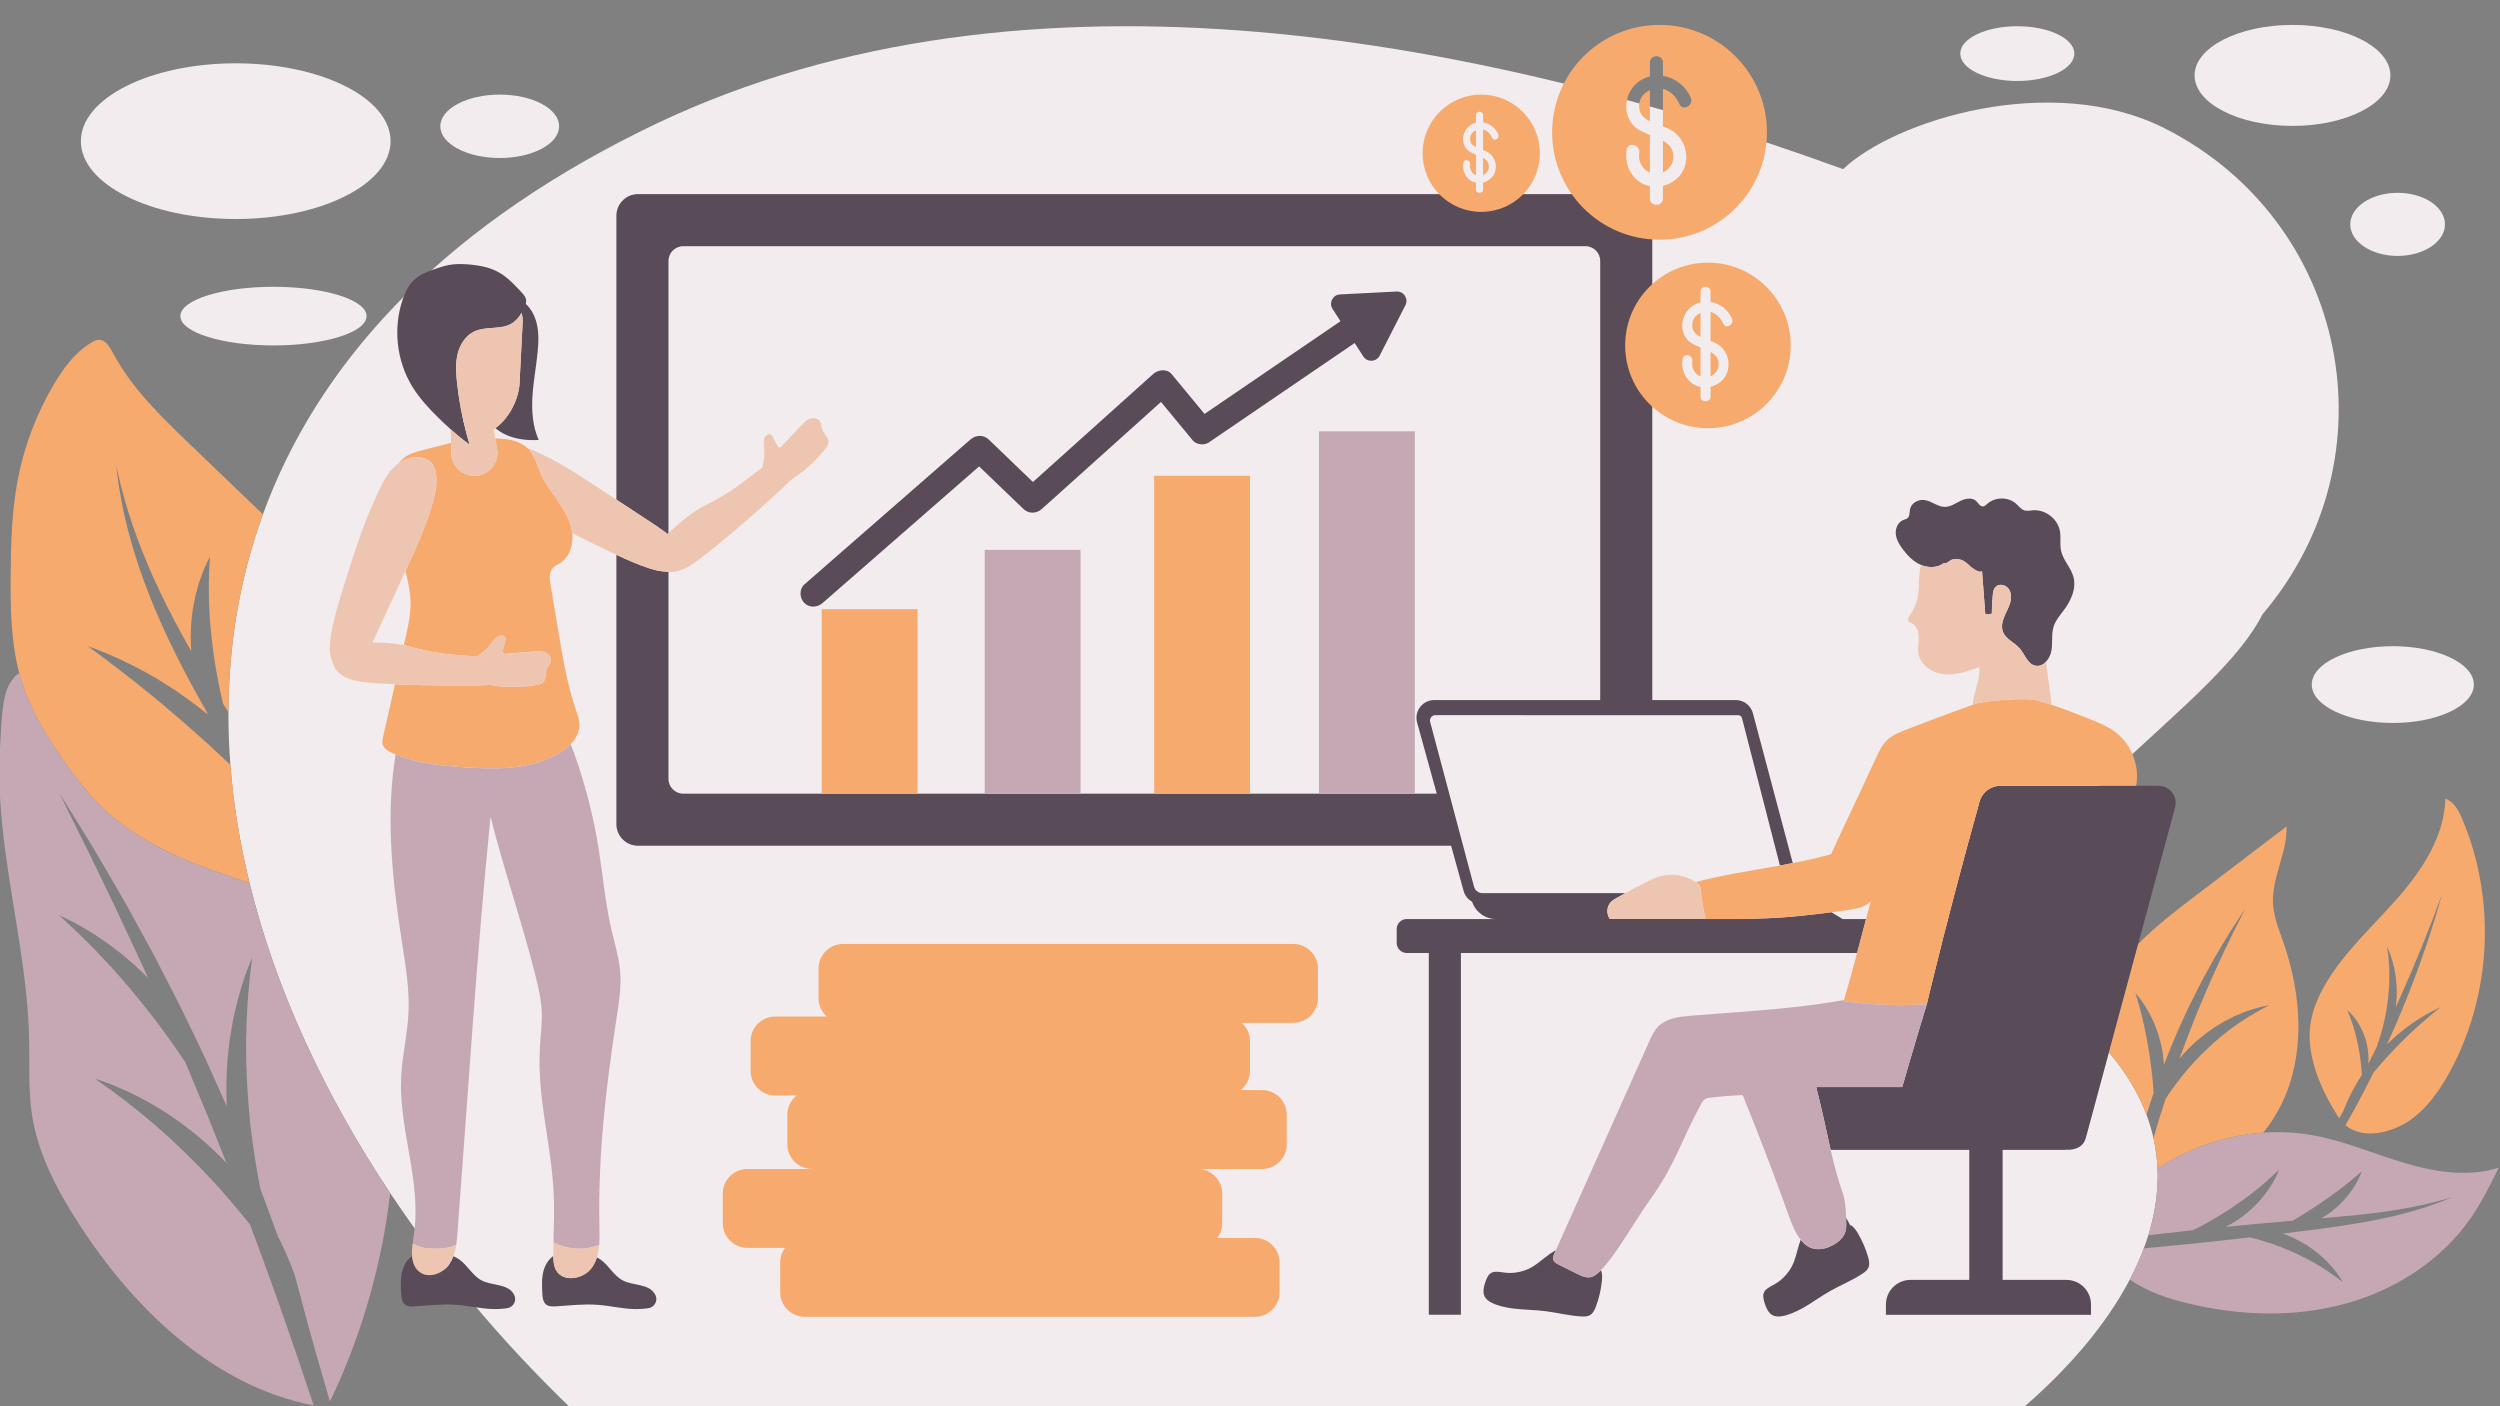 <?xml version="1.0" encoding="utf-8"?>
<!-- Generator: Adobe Illustrator 27.5.0, SVG Export Plug-In . SVG Version: 6.00 Build 0)  -->
<svg version="1.1" xmlns="http://www.w3.org/2000/svg" xmlns:xlink="http://www.w3.org/1999/xlink" x="0px" y="0px"
	 viewBox="0 0 1920 1080" style="enable-background:new 0 0 1920 1080;" xml:space="preserve">
<rect x="0" y="0" width="1920" height="1080" fill="#808080" stroke="none"/>
<g id="Content_5">
	<g>
		<ellipse style="fill:#F2ECEE;" cx="181.028" cy="108.41" rx="118.926" ry="59.781"/>
		<ellipse style="fill:#F2ECEE;" cx="383.797" cy="96.999" rx="45.622" ry="24.353"/>
		<ellipse style="fill:#F2ECEE;" cx="210.015" cy="242.77" rx="71.491" ry="22.523"/>
		<ellipse style="fill:#F2ECEE;" cx="1549.28" cy="41.166" rx="43.794" ry="21.021"/>
		<ellipse style="fill:#F2ECEE;" cx="1760.636" cy="57.915" rx="75.189" ry="38.785"/>
		<ellipse style="fill:#F2ECEE;" cx="1841.372" cy="172.315" rx="36.362" ry="24.226"/>
		<ellipse style="fill:#F2ECEE;" cx="1837.674" cy="525.758" rx="62.247" ry="29.472"/>
		<path style="fill:#F2ECEE;" d="M1662.11,98.38c-86.58-43.58-207.02-6.14-246.61,31.52C1129.23,25.66,773.21-40.43,490.49,101.61
			c-155.94,77.57-247.34,180.21-288.57,293.41c-17.86,49.06-26.3,100.1-26.48,151.94c-0.05,13.41,0.45,26.88,1.49,40.38
			c2.32,30.25,7.32,60.66,14.77,91.01c19.92,81.25,57.37,162.04,107.99,237.97c38.69,58.06,85.09,113.28,137.22,163.68h1118.15
			c33.56-29.14,62.29-62.33,80.63-97.33c4.14-7.9,7.75-15.89,10.76-23.94c1.26-3.36,2.42-6.72,3.46-10.1
			c4.4-14.19,6.89-28.55,7.15-42.94c0.05-2.71,0.02-5.42-0.1-8.13c-0.33-7.83-1.34-15.66-3.09-23.48c-1.34-6.01-3.12-12-5.36-17.98
			c-7.76-20.69-21.05-41.12-40.92-60.87c-8.93-8.89-19.2-17.63-30.89-26.2c-104.39-104.2,115.54-207.69,160.9-297.25
			C1840.1,351.26,1803.59,169.61,1662.11,98.38z"/>
	</g>
</g>
<g id="Content_4">
	<g>
		<path style="fill:#594B58;" d="M925.077,317.895c-8.442-10.214-16.883-20.428-25.325-30.642c-3.569-4.319-10.433-3.332-14.142,0
			c-29.128,26.167-58.255,52.335-87.383,78.502c-1.641,1.474-3.283,2.949-4.924,4.424c-11.312-10.863-22.625-21.725-33.937-32.588
			c-4.092-3.929-9.996-3.619-14.142,0c-37.22,32.486-74.44,64.971-111.66,97.457c-5.288,4.615-10.575,9.23-15.863,13.845
			c-4.071,3.553-3.637,10.506,0,14.142c4.039,4.039,10.061,3.562,14.142,0c37.22-32.486,74.44-64.971,111.66-97.457
			c2.818-2.46,5.636-4.919,8.454-7.379c11.346,10.895,22.693,21.79,34.039,32.685c4.05,3.889,10.049,3.677,14.142,0
			c29.128-26.167,58.255-52.335,87.383-78.502c1.371-1.232,2.743-2.464,4.114-3.696c8.164,9.879,16.329,19.757,24.493,29.636
			c2.634,3.187,8.731,3.873,12.118,1.564c37.373-25.481,74.746-50.963,112.119-76.444l6.7,10.339
			c3.029,4.674,9.981,4.316,12.514-0.644l19.784-38.734c2.533-4.96-1.253-10.802-6.815-10.516l-43.436,2.234
			c-5.562,0.286-8.729,6.486-5.7,11.16l6.098,9.41c-31.468,21.455-62.936,42.911-94.404,64.366
			C931.764,313.336,928.42,315.616,925.077,317.895z"/>
		<path style="fill:#594B58;" d="M408.94,304.09c0.72-11.46,2.91-22.79,4.01-34.22c0.77-7.96,0.99-16.14-1.38-23.77
			c-1.49-4.77-4.1-9.32-7.78-12.74c1.06-3.89-0.54-6.06-4.15-9.84c-7.34-7.7-12.7-13.47-22.53-17.1c-7.65-2.82-20.38-4.11-28.5-3.45
			c-5.26,0.43-10.31,2.13-15.28,3.89c-5.13,1.82-10.34,3.78-14.46,7.33c-4.72,4.07-7.57,9.9-9.59,15.8
			c-7.49,21.85-4.77,46.97,7.23,66.7c5.47,8.99,12.68,16.8,20.2,24.18c3.08,3.02,6.23,5.99,9.45,8.86c1.32,1.18,2.64,2.34,3.99,3.48
			c0.44,0.37,0.87,0.74,1.32,1.11c0.11,0.1,0.23,0.19,0.34,0.28c0.6,0.5,1.19,0.99,1.8,1.48c0.78,0.64,1.57,1.26,2.36,1.88
			c0.06,0.06,0.13,0.11,0.2,0.15c0.53,0.42,1.06,0.83,1.6,1.24c0.96,0.74,1.93,1.46,2.9,2.17c-0.34-1.11-0.67-2.23-0.99-3.35
			c-0.06-0.2-0.11-0.4-0.17-0.6c-0.39-1.34-0.76-2.67-1.12-4.01c-3.54-13.19-6.04-26.66-7.45-40.24c-0.09-0.81-0.17-1.62-0.24-2.44
			c-0.59-6.52-0.75-13.14,0.87-19.46c1.82-7.12,6.22-13.9,12.9-16.96c8.87-4.05,20-1,28.4-5.94c3.41-2.01,5.86-5.06,7.81-8.41
			c0.48,2.27,0.74,4.56,0.74,6.84l-2.31,45.17c0,13.28-7.59,28.72-18.66,36.7c2.35,1.99,4.99,3.66,7.77,4.95
			c7.88,3.67,16.81,4.61,25.49,4.12C409.04,327.39,408.22,315.56,408.94,304.09z"/>
		<path style="fill:#594B58;" d="M394.06,993.09c-5.06-7.27-16.28-5.63-24.14-9.71c-7.08-3.68-10.84-11.74-17.42-16.27
			c-1.26-0.87-2.72-1.65-4.31-2.33c-0.79,2.14-1.81,4.18-3.11,6.1c-4.87,7.13-15.34,11.22-22.43,6.27
			c-4.16-2.91-5.77-7.46-6.15-12.55c-3.62,2.56-6.16,6.71-7.39,11.04c-1.63,5.75-1.33,11.85-1.01,17.82
			c0.16,3.09,0.52,6.58,2.97,8.46c2.01,1.55,4.77,1.5,7.29,1.34c10.83-0.67,21.68-1.98,32.5-1.15c9.2,0.7,18.25,2.94,27.47,3.22
			c3.741,0.114,7.485-0.099,11.184-0.631c4.693-0.674,7.535-5.735,5.48-10.008C394.726,994.137,394.418,993.601,394.06,993.09z"/>
		<path style="fill:#594B58;" d="M502.48,993.09c-5.06-7.27-16.28-5.63-24.14-9.71c-7.08-3.68-10.84-11.74-17.42-16.27
			c-0.77-0.53-1.61-1.03-2.51-1.48c-0.86,2.73-2.06,5.33-3.73,7.73c-6.22,8.98-21.84,11.82-27.45,2.45
			c-1.92-3.22-2.24-7.05-2.27-10.84c-0.02-0.12-0.03-0.25-0.04-0.37c-3.62,2.56-6.16,6.71-7.39,11.04
			c-1.63,5.75-1.33,11.85-1.01,17.82c0.16,3.09,0.52,6.58,2.97,8.46c2.01,1.55,4.77,1.5,7.29,1.34c10.83-0.67,21.68-1.98,32.5-1.15
			c9.2,0.7,18.25,2.94,27.47,3.22c3.74,0.11,7.49-0.1,11.18-0.63c4.7-0.68,7.54-5.74,5.48-10.01
			C503.15,994.14,502.84,993.6,502.48,993.09z"/>
		<path style="fill:#594B58;" d="M1433.16,705.82h-18.01l-8.63-5.24c-14.5,1.86-29.01,3.59-43.6,4.38
			c-5.42,0.29-10.85,0.45-16.28,0.61c-2.83,0.08-5.65,0.16-8.48,0.25h-101.79c-0.06-0.08-0.11-0.15-0.17-0.23
			c-2.66-3.96-2.26-9.67,1.15-13.03c1.3-1.29,2.95-2.2,4.56-3.1c2.13-1.18,4.26-2.36,6.39-3.53h-109.78c-3.04,0-5.71-2.05-6.49-4.99
			l-33.67-126.49c-0.71-2.63,1.28-5.22,4.01-5.22l232.67,0.07c1.32,0,2.46,0.88,2.79,2.16l29.15,113.26
			c3.29-0.6,6.58-1.21,9.86-1.86l-30.61-115.08c-1.59-5.97-7-10.13-13.18-10.13h-64.09V165.66c0-9.15-7.42-16.58-16.58-16.58H489.97
			c-9.16,0-16.58,7.43-16.58,16.58v218.07c8.24,5.41,16.48,10.82,24.73,16.23c4.97,3.26,9.95,6.54,14.63,10.19
			c0.21-0.21,0.43-0.41,0.64-0.61V200.41c0-6.25,5.07-11.33,11.33-11.33h692.91c6.26,0,11.33,5.08,11.33,11.33v337.24h-127.47
			c-9.01,0-15.55,8.58-13.15,17.26l15.08,54.61h-578.7c-6.26,0-11.33-5.07-11.33-11.33V439.21c-0.41-0.04-0.82-0.1-1.23-0.17
			c-4.56-0.04-9.12-1.11-13.91-2.68c-8.53-2.79-16.74-6.44-24.86-10.27v206.86c0,9.15,7.42,16.57,16.58,16.57h624.49l9.59,34.73
			c1,3.61,3.4,6.54,6.51,8.27c2.59,7.83,9.94,13.3,18.4,13.3h-68.59c-4.26,0-7.71,3.45-7.71,7.7v10.66c0,4.26,3.45,7.71,7.71,7.71
			h16.95v277.85h24.66V731.89h304.27C1428.6,723.21,1430.9,714.52,1433.16,705.82z"/>
		<path style="fill:#594B58;" d="M1306.45,686.28c0.02,0.23,0.04,0.46,0.07,0.69c0.03,0.33,0.07,0.67,0.12,1
			c-0.08-0.68-0.16-1.36-0.22-2.04h-0.01C1306.42,686.05,1306.44,686.16,1306.45,686.28z"/>
		<path style="fill:#594B58;" d="M1306.98,690.73c-0.09-0.66-0.17-1.33-0.25-1.99c0.03,0.32,0.07,0.64,0.11,0.95
			C1306.88,690.04,1306.93,690.39,1306.98,690.73z"/>
		<path style="fill:#594B58;" d="M1657.82,603.5h-121.57c-7.42,0-13.94,4.94-15.93,12.08c-13.01,46.71-25.42,93.46-36.89,140.56
			c-1.21,4.98-2.42,9.97-3.61,14.97c-8.1,26.25-18.92,63.77-18.92,63.77h-66.03c0.2,0.98,0.41,1.95,0.66,2.9
			c0.26,1.01,0.52,2.02,0.77,3.01c4.03,15.93,6.66,29.32,9.64,42.3h106.46v99.87h-45.13c-10.43,0-18.89,8.46-18.89,18.89v7.89h157.5
			v-7.89c0-10.43-8.45-18.89-18.89-18.89h-48.98v-99.87h48.12v-0.08c8.05,0.42,13.94-2.25,15.83-9.21l17.7-65.57l22.47-83.22
			l28.34-104.99C1672.72,611.69,1666.44,603.5,1657.82,603.5z"/>
		<path style="fill:#594B58;" d="M1229.56,975.49c-0.18,0.17-0.35,0.34-0.52,0.51c-2.12,2.06-4.41,4.2-7.29,4.83
			c-3.53,0.78-7.08-0.87-10.31-2.47c-4.67-2.32-9.33-4.63-14-6.94c-1.96-0.97-4.14-2.22-4.6-4.36c-0.31-1.49,0.33-3.01,0.95-4.41
			c0.37-0.82,0.73-1.63,1.1-2.45c-6.19,3.17-11.4,8.51-17.14,12.17c-6.63,4.23-14.78,6.02-22.57,4.96c-3.7-0.5-7.91-1.49-10.81,0.85
			c-1.12,0.9-1.85,2.19-2.46,3.49c-1.08,2.29-1.85,4.72-2.3,7.22c-0.34,1.89-0.48,3.88,0.12,5.71c1.14,3.45,4.62,5.54,8,6.88
			c12.27,4.89,25.98,3.88,39.09,5.49c9.38,1.15,18.6,3.67,28.04,4.07c2.06,0.09,4.22,0.06,6.03-0.92c2.5-1.33,3.81-4.13,4.8-6.78
			c2.27-6.09,3.79-12.45,4.49-18.91c0.28-2.46,0.43-4.98-0.15-7.39C1229.91,976.51,1229.75,976,1229.56,975.49z"/>
		<path style="fill:#594B58;" d="M1427.05,947.53c-1.24-2.14-2.62-4.25-4.52-5.85c-0.41-0.35-0.85-0.66-1.3-0.96
			c-0.05,0.24-0.02,0.94-0.12,0.72c-1.04-2.23-2.16-4.3-3.3-6.16c0.06,2.04,0.09,4.01,0.11,5.82c0.1,7.44-4.26,12.01-10.84,15.47
			c-7.61,4-16.17,4.03-22.13-2.17c-0.71-0.74-1.38-1.5-2-2.3c-2.12,5.51-3.16,11.6-5.21,16.95c-2.81,7.35-8.29,13.64-15.18,17.43
			c-3.27,1.8-7.24,3.51-8.18,7.11c-0.37,1.39-0.18,2.87,0.1,4.27c0.5,2.49,1.32,4.9,2.45,7.17c0.85,1.72,1.92,3.41,3.5,4.52
			c2.97,2.09,7.01,1.7,10.52,0.77c12.77-3.38,23.18-12.35,34.68-18.86c8.22-4.66,17.13-8.13,24.95-13.43
			c1.71-1.15,3.43-2.46,4.3-4.33c1.21-2.55,0.6-5.58-0.18-8.3C1432.9,959.16,1430.33,953.14,1427.05,947.53z"/>
		<path style="fill:#594B58;" d="M1461.42,421.94c3.7,4.9,8.16,9.45,13.79,11.88c0.04,0.02,0.09,0.04,0.13,0.05
			c5.62,2.38,12.54,2.32,17.39-1.36c2.33,0.9,4.29-2.16,6.71-2.79c3.18-0.82,6.7-0.24,9.45,1.56c2.09,1.37,3.69,3.36,5.72,4.81
			c2.02,1.46,5.43,3.88,7.6,2.64c0.83,10.98,1.66,21.95,2.49,32.93c1.68,0.34,3.46,0.16,5.04-0.51c-0.05-4.87,0.2-9.75,0.75-14.59
			c0.22-1.97,0.55-4.06,1.83-5.57c2.51-2.99,7.78-2.1,10.15,1c2.37,3.09,2.36,7.46,1.26,11.2c-1.11,3.74-3.15,7.13-4.6,10.75
			s-2.27,7.76-0.85,11.39c2.21,5.64,8.83,8.04,12.81,12.62c4,4.61,5.97,11.93,11.92,13.28c3.19,0.72,6.11-0.69,8.35-3.09
			c2.13-2.27,3.63-5.43,4.14-8.5c1.04-6.28-0.21-12.93,1.84-18.96c1.59-4.65,4.97-8.42,7.9-12.38c5.37-7.26,9.5-16.45,7.17-25.18
			c-1.92-7.22-7.95-12.88-9.52-20.18c-1.04-4.87,0.01-9.99-0.83-14.9c-1.62-9.5-11.22-16.94-20.83-16.13
			c-2.18,0.18-4.43,0.72-6.51,0.06c-2.53-0.8-4.19-3.15-6.15-4.94c-5.98-5.49-16.17-5.56-22.24-0.15c-1.02,0.91-2.07,2.01-3.44,2.07
			c-2.28,0.11-3.51-2.56-5.17-4.13c-3.13-2.96-8.25-2-12.12-0.11c-3.87,1.89-7.62,4.58-11.93,4.57c-5.56,0-10.2-4.52-15.71-5.26
			c-4.74-0.64-10.03,2.27-11.03,6.94c-0.52,2.45-0.06,5.46-2,7.04c-0.91,0.74-2.13,0.94-3.22,1.36c-4.09,1.59-6.16,6.45-5.74,10.81
			C1456.39,414.53,1458.78,418.44,1461.42,421.94z"/>
	</g>
</g>
<g id="Content_3">
	<g>
		<path style="fill:#F6AA6E;" d="M1745.73,694.94c-1.45-20.43,10.99-39.78,10.37-60.25c-23.5,17.88-46.99,35.76-70.48,53.64
			c-15.04,11.45-30.34,23.18-43.49,36.68l-22.47,83.22c13.33,15.67,22.78,31.69,28.85,47.87c0.05-0.17,0.1-0.33,0.15-0.5
			c1.73-5.53,3.52-10.96,5.35-16.3c-0.05-0.67-0.1-1.34-0.14-2.03c-0.13-2.6-0.45-5.36-0.68-8.24c-0.6-5.78-1.36-12.06-2.33-18.63
			c-1.02-6.56-2.15-12.78-3.29-18.48c-0.63-2.82-1.14-5.56-1.79-8.07c-0.31-1.27-0.56-2.51-0.86-3.68
			c-0.31-1.18-0.61-2.31-0.89-3.39c-0.51-2.19-1.12-4.12-1.59-5.86c-0.23-0.87-0.46-1.68-0.66-2.42c-0.23-0.74-0.43-1.42-0.62-2.02
			c-0.69-2.3-1.05-3.66-1.09-3.82c0.14,0.15,1.03,1.21,2.51,3.08c0.4,0.51,0.85,1.08,1.33,1.7c0.47,0.63,0.94,1.34,1.47,2.09
			c1.02,1.52,2.24,3.25,3.38,5.26c0.58,1.01,1.18,2.06,1.82,3.16c0.62,1.11,1.18,2.3,1.79,3.52c1.26,2.44,2.35,5.15,3.5,8.01
			c2.16,5.77,4.03,12.34,5.13,19.39c0.44,3.02,0.72,6,0.87,8.9c3.52-9.13,7.12-17.91,10.74-26.23c2.19-4.78,4.31-9.44,6.38-13.97
			c0.52-1.13,1.04-2.25,1.55-3.36c0.53-1.11,1.08-2.19,1.62-3.28c1.08-2.16,2.14-4.28,3.18-6.37c2.12-4.16,4.08-8.22,6.14-12.03
			c2.08-3.8,4.08-7.45,5.98-10.93c3.74-7,7.54-13.1,10.75-18.51c1.63-2.7,3.11-5.22,4.54-7.5c1.47-2.27,2.81-4.33,4.02-6.19
			c4.56-6.94,7.2-10.97,7.51-11.45c-0.25,0.51-2.41,4.82-6.12,12.24c-1,1.97-2.11,4.16-3.33,6.55c-1.19,2.41-2.41,5.07-3.77,7.89
			c-2.67,5.68-5.88,12.04-9.02,19.28c-1.62,3.59-3.32,7.35-5.09,11.26c-1.76,3.92-3.42,8.08-5.24,12.33
			c-0.91,2.12-1.82,4.29-2.76,6.49c-0.46,1.1-0.95,2.2-1.4,3.32c-0.45,1.13-0.9,2.27-1.35,3.42c-1.81,4.57-3.68,9.28-5.59,14.11
			c-2.23,5.84-4.48,11.9-6.73,18.1c1.36-1.65,2.77-3.28,4.25-4.89c7.19-7.67,15.02-13.98,22.56-19.01c1.93-1.18,3.81-2.34,5.64-3.46
			c0.46-0.28,0.91-0.55,1.36-0.82c0.46-0.27,0.93-0.5,1.39-0.74c0.93-0.48,1.84-0.94,2.73-1.4c1.8-0.9,3.5-1.83,5.21-2.57
			c1.72-0.71,3.37-1.4,4.94-2.05c3.11-1.37,6.09-2.2,8.64-3.04c1.29-0.39,2.47-0.79,3.58-1.09c1.12-0.26,2.15-0.5,3.07-0.71
			c3.45-0.79,5.45-1.2,5.69-1.24c-0.22,0.12-2.03,1.12-5.13,2.74c-0.82,0.42-1.74,0.9-2.74,1.42c-0.99,0.54-2.04,1.2-3.18,1.86
			c-2.25,1.36-4.88,2.74-7.59,4.62c-1.38,0.89-2.82,1.83-4.31,2.8c-1.5,0.98-2.96,2.14-4.52,3.24c-0.78,0.55-1.57,1.12-2.37,1.7
			c-0.4,0.29-0.82,0.56-1.21,0.87s-0.79,0.63-1.18,0.95c-1.59,1.26-3.23,2.56-4.91,3.89c-6.56,5.51-13.44,11.85-20.16,19.01
			c-6.64,7.24-12.46,14.57-17.47,21.51c-1.2,1.78-2.38,3.5-3.52,5.18c-0.29,0.42-0.57,0.84-0.86,1.25c-0.23,0.35-0.43,0.7-0.65,1.05
			c-1.57,4.81-3.14,9.67-4.68,14.61c-1.59,5.2-3.12,10.36-4.59,15.46c1.75,7.82,2.76,15.65,3.09,23.48
			c20.14-13.27,43.13-22.25,66.93-26.04c4.75-0.76,9.53-1.31,14.33-1.63c9.06-11.24,16.06-24.26,20.44-37.95
			c11.27-35.28,6.94-74.09-5.28-109.05C1750.18,713.74,1746.41,704.6,1745.73,694.94z"/>
		<path style="fill:#F6AA6E;" d="M1890.92,628.81c-2.7-6.35-6.35-13.18-12.88-15.41c-0.77,28.57-17.41,54.29-36.21,75.82
			c-18.8,21.53-40.53,40.88-55.2,65.42c-6.18,10.35-11.07,21.69-12.43,33.67c-2.74,24.18,8.99,50.01,21.89,69.89
			c0.14,0.22,0.28,0.43,0.44,0.64c1.11-1.98,2.23-3.98,3.35-5.99c0.2-0.53,0.41-1.09,0.64-1.7c0.33-0.84,0.73-1.72,1.14-2.69
			c0.84-1.91,1.74-4.13,2.95-6.48c0.58-1.18,1.2-2.42,1.84-3.71c0.66-1.29,1.41-2.59,2.17-3.95c1.48-2.74,3.26-5.55,5.14-8.51
			c0.03-0.05,0.07-0.1,0.1-0.16c-0.02-0.59-0.05-1.2-0.07-1.84c-0.03-0.75-0.12-1.54-0.18-2.34c-0.08-1.62-0.3-3.33-0.46-5.12
			c-0.44-3.58-1-7.46-1.75-11.51c-0.78-4.04-1.67-7.86-2.58-11.35c-0.5-1.72-0.91-3.4-1.43-4.93c-0.25-0.77-0.45-1.54-0.69-2.25
			c-0.25-0.72-0.49-1.41-0.71-2.06c-0.42-1.34-0.91-2.5-1.29-3.56c-0.38-1.07-0.74-1.97-1.06-2.7c-0.6-1.48-0.91-2.34-0.91-2.34
			s0.66,0.6,1.81,1.75c0.58,0.57,1.28,1.28,2.01,2.17c0.74,0.89,1.63,1.88,2.46,3.08c0.42,0.6,0.86,1.22,1.33,1.87
			c0.45,0.66,0.86,1.38,1.31,2.12c0.93,1.47,1.74,3.12,2.59,4.88c1.61,3.54,3.02,7.62,3.88,12.05c0.82,4.44,0.99,8.76,0.79,12.64
			c-0.02,0.29-0.05,0.57-0.07,0.85c2.11-4.15,4.16-8.24,6.16-12.29c0.25-0.7,0.49-1.4,0.76-2.12c0.96-2.44,1.73-5.14,2.63-7.93
			c1.63-5.64,3.16-11.87,4.33-18.5c1.11-6.65,1.76-13.03,2.11-18.89c0.08-2.93,0.25-5.73,0.17-8.35c-0.02-1.31,0.02-2.59-0.04-3.81
			c-0.06-1.22-0.12-2.4-0.17-3.52c-0.05-2.25-0.32-4.27-0.46-6.07c-0.08-0.89-0.13-1.74-0.22-2.5c-0.11-0.77-0.2-1.47-0.29-2.1
			c-0.32-2.54-0.49-3.95-0.49-3.95s0.56,1.29,1.53,3.69c0.23,0.6,0.5,1.26,0.79,1.99c0.27,0.74,0.51,1.56,0.8,2.43
			c0.54,1.75,1.24,3.74,1.72,6.01c0.26,1.13,0.53,2.31,0.82,3.55c0.27,1.24,0.44,2.55,0.66,3.9c0.5,2.7,0.7,5.62,0.94,8.71
			c0.24,4.95,0.11,10.34-0.55,15.92c0.13-0.27,0.26-0.56,0.39-0.83c2.17-4.53,4.03-9.03,5.95-13.33c1.88-4.32,3.79-8.46,5.48-12.49
			c1.68-4.04,3.3-7.92,4.84-11.62c3.17-7.37,5.73-14.16,8.1-20.08c1.17-2.97,2.26-5.73,3.27-8.27c0.95-2.56,1.82-4.9,2.61-7
			c2.95-7.85,4.68-12.42,4.9-13c-0.16,0.55-1.54,5.25-3.89,13.34c-0.64,2.16-1.35,4.56-2.13,7.18c-0.8,2.62-1.74,5.44-2.72,8.48
			c-2.01,6.06-4.17,13.02-6.95,20.57c-1.36,3.79-2.78,7.76-4.27,11.9c-1.5,4.13-3.22,8.36-4.92,12.78c-1.76,4.4-3.45,9-5.46,13.63
			c-1.97,4.65-3.99,9.43-6.07,14.33c-1.91,4.32-3.9,8.74-5.96,13.21c3.72-3.64,7.46-6.95,11.09-9.9c2.76-2.15,5.38-4.2,7.97-5.94
			c1.28-0.88,2.49-1.76,3.71-2.54c1.22-0.76,2.4-1.5,3.52-2.2c2.22-1.43,4.34-2.55,6.16-3.57c0.92-0.5,1.77-0.98,2.56-1.39
			c0.81-0.39,1.54-0.76,2.21-1.08c2.48-1.19,3.93-1.88,4.1-1.96c-0.18,0.15-1.42,1.15-3.53,2.86c-0.57,0.45-1.21,0.96-1.91,1.51
			c-0.68,0.57-1.42,1.19-2.22,1.85c-1.58,1.34-3.42,2.8-5.36,4.54c-0.98,0.85-2,1.74-3.07,2.67c-1.07,0.92-2.13,1.94-3.26,2.96
			c-2.28,2.01-4.59,4.29-7.07,6.62c-4.87,4.76-10.08,10.1-15.36,15.88c-3.54,3.93-6.86,7.8-9.97,11.54
			c-4.42,8.93-9.11,18.01-14.1,27.2c-2.43,4.43-4.89,8.79-7.36,13.08c12.81,10.76,33.51,6.44,47.54-2.51
			c13.95-8.92,23.95-22.86,31.98-37.36C1913.55,765.2,1917.38,690.96,1890.92,628.81z"/>
		<path style="fill:#F6AA6E;" d="M428.77,484.66c-1.98-11.84-3.95-23.69-5.93-35.53c-0.74-4.44-1.3-9.57,1.72-12.91
			c1.52-1.7,3.71-2.6,5.62-3.83c7.3-4.69,10.33-14.25,9.32-22.88c0-0.07-0.01-0.14-0.02-0.21c-1.07-8.68-5.54-16.56-10.44-23.81
			c-4.91-7.25-10.39-14.2-13.94-22.2c-2.68-6.06-4.31-12.8-8.69-17.77c-0.4-0.45-0.81-0.89-1.24-1.29
			c-6.42-6.16-15.84-7.33-24.83-7.52l1.42,7.93c1.8,10.1-5.33,19.61-15.53,20.71c-10.28,1.11-19.31-6.8-19.58-17.13l-0.21-8.09
			c-7.25,1.71-14.43,3.75-21.21,5.42c-4.98,1.23-10.08,2.58-14.25,5.57c-1.78,1.28-3.32,2.8-4.65,4.49
			c5.11-3.64,11.27-5.46,18.47-3.94c13.04,2.74,11.12,21.2,8.59,30.77c-5.14,19.46-13.61,37.87-22.03,56.17
			c2.08,7.91,3.83,15.98,3.94,24.15c0.12,9.55-2.01,18.97-4.12,28.28c-0.34,1.48-0.67,2.96-1.01,4.44c1.95,0.39,3.88,0.86,5.79,1.41
			c25.54,7.34,44.13,5.99,49.96,7.55c4.24-2.51,8.02-5.81,11.01-9.74c1.98-2.6,3.91-5.66,7.07-6.5c1.43-0.38,3.22-0.09,3.96,1.2
			c0.59,1.05,0.3,2.35-0.01,3.52c-0.6,2.23-1.19,4.46-1.78,6.69c-0.19,0.7-0.34,1.55,0.15,2.08c0.45,0.48,1.2,0.46,1.85,0.41
			c7.23-0.59,14.45-1.17,21.68-1.76c2.94-0.24,6-0.46,8.74,0.64c2.73,1.1,4.99,3.97,4.39,6.85c-0.4,1.92-1.92,3.39-2.72,5.17
			c-1.62,3.59-0.39,8.48-3.3,11.13c-1.29,1.17-3.08,1.56-4.79,1.86c-11.98,2.13-24.32,2.1-36.3,0h-0.03
			c-5.96,0.82-43.58,0.84-72.47-0.48c-3.05,13.47-6.11,26.93-9.16,40.4c-0.4,1.77-0.81,3.61-0.42,5.38
			c0.78,3.57,4.38,5.69,7.72,7.17c0.77,0.34,1.54,0.67,2.32,0.98c16.48,6.73,34.59,8.57,52.38,9.8
			c25.36,1.76,52.51,2.05,74.09-11.38c2.84-1.76,5.6-3.89,7.95-6.34c3.91-4.05,6.68-8.97,6.76-14.51c0.06-4.2-1.45-8.23-2.8-12.21
			C435.56,525.34,432.15,504.95,428.77,484.66z"/>
		<path style="fill:#F6AA6E;" d="M1623.83,561.63c-5.69-4.12-12.3-6.75-18.83-9.34c-9.75-3.87-19.52-7.74-29.48-11.02
			c-3.85-1.28-7.73-2.47-11.64-3.53c-7.21-1.97-39.33,0.09-47.59,3.06c-0.4,0.14-0.8,0.29-1.2,0.43
			c-17.17,6.17-34.26,12.56-51.25,19.18c-5.02,1.96-10.17,4.01-14.15,7.66c-4.41,4.04-6.99,9.65-9.46,15.1
			c-10.87,24.07-23.09,48.79-33.96,72.86c-9.7,2.72-19.53,4.91-29.43,6.83c-3.28,0.65-6.57,1.26-9.86,1.86
			c-21.7,3.92-43.56,7.12-64.79,12.68c0.31,0.2,0.61,0.41,0.91,0.63c0.91,0.68,1.82,1.42,2.35,2.41c0.58,1.05,0.66,2.26,0.77,3.44
			c0.01,0.12,0.02,0.25,0.03,0.37c0.03,0.28,0.05,0.56,0.08,0.84c0.01,0.09,0.01,0.18,0.03,0.27c0.01,0.19,0.04,0.38,0.06,0.57
			c0.01,0.12,0.02,0.23,0.03,0.35c0.06,0.56,0.12,1.13,0.19,1.69c0.01,0.06,0.01,0.12,0.02,0.18c0,0.1,0.01,0.2,0.03,0.29
			c0.01,0.1,0.02,0.2,0.04,0.3c0.08,0.66,0.16,1.33,0.25,1.99c0.02,0.14,0.03,0.28,0.06,0.42c0.1,0.76,0.21,1.52,0.34,2.28
			c0,0,0,0.01,0,0.02c0,0.01,0,0.01,0,0.02c0.12,0.76,0.25,1.53,0.38,2.3c0.03,0.18,0.06,0.36,0.1,0.54c0.08,0.5,0.17,1,0.27,1.49
			c0.04,0.21,0.08,0.41,0.12,0.62c0.13,0.66,0.26,1.32,0.4,1.97c0.19,0.91,0.39,1.82,0.6,2.72c0.07,0.3,0.14,0.6,0.21,0.9
			c0.14,0.6,0.29,1.21,0.44,1.81h28.26c2.83-0.09,5.65-0.17,8.48-0.25c5.43-0.16,10.86-0.32,16.28-0.61
			c14.59-0.79,29.1-2.52,43.6-4.38c2.17-0.28,4.33-0.56,6.5-0.84c4.23-0.55,8.47-1.1,12.65-2c3.94-0.86,8.6-2.49,11.03-5.71
			c-1.17,4.6-2.35,9.2-3.54,13.79c-2.26,8.7-4.56,17.39-6.91,26.07c-3.25,12.06-6.59,24.09-10.01,36.1
			c-0.1,0.32-0.19,0.65-0.28,0.97c14.81,1.82,29.69,3.06,44.57,3.01c6.43-0.03,12.86-0.3,19.29-0.86c1.19-5,2.4-9.99,3.61-14.97
			c11.47-47.1,23.88-93.85,36.89-140.56c1.99-7.14,8.51-12.08,15.93-12.08h104.35C1643.48,587.9,1636.68,570.93,1623.83,561.63z"/>
		<path style="fill:#F6AA6E;" d="M993.234,724.94H647.563c-10.458,0-18.936,8.478-18.936,18.936V766.6
			c0,5.617,2.46,10.648,6.345,14.116h-39.579c-10.458,0-18.936,8.478-18.936,18.936v22.723c0,10.458,8.478,18.936,18.936,18.936
			h16.444c-4.352,3.47-7.148,8.806-7.148,14.805v22.723c0,10.458,8.478,18.936,18.936,18.936h-49.578
			c-10.458,0-18.936,8.478-18.936,18.936v22.723c0,10.458,8.478,18.936,18.936,18.936h28.898c-2.354,3.156-3.764,7.057-3.764,11.296
			v22.723c0,10.458,8.478,18.936,18.936,18.936h345.671c10.458,0,18.936-8.478,18.936-18.936v-22.723
			c0-10.458-8.478-18.936-18.936-18.936H934.89c2.354-3.156,3.764-7.057,3.764-11.296v-22.723c0-10.458-8.478-18.936-18.936-18.936
			h49.578c10.458,0,18.936-8.478,18.936-18.936v-22.723c0-10.458-8.478-18.936-18.936-18.936h-16.444
			c4.352-3.47,7.148-8.807,7.148-14.805v-22.723c0-5.617-2.46-10.648-6.345-14.116h39.579c10.458,0,18.936-8.478,18.936-18.936
			v-22.723C1012.17,733.418,1003.692,724.94,993.234,724.94z"/>
		<rect x="631.073" y="467.828" style="fill:#F6AA6E;" width="73.6" height="141.692"/>
		<rect x="886.4" y="365.395" style="fill:#F6AA6E;" width="73.6" height="244.125"/>
		<path style="fill:#F6AA6E;" d="M1258.94,79.76c-0.83,7.08,3.01,10.79,8.19,13.4V69.2C1262.86,71.1,1259.51,74.86,1258.94,79.76z"
			/>
		<path style="fill:#F6AA6E;" d="M1285.06,121.94c0.75-7.08-2.84-11.03-7.93-13.92v24.32
			C1281.33,130.54,1284.56,126.72,1285.06,121.94z"/>
		<path style="fill:#F6AA6E;" d="M1357.01,101.62c0-45.56-36.93-82.49-82.48-82.49c-45.56,0-82.49,36.93-82.49,82.49
			c0,45.55,36.93,82.48,82.49,82.48C1320.08,184.1,1357.01,147.17,1357.01,101.62z M1267.13,152.45v-9.47
			c-0.89-0.18-1.77-0.39-2.64-0.69c-11.39-3.9-17.29-15.94-15.19-27.42c1.16-6.33,10.8-3.63,9.65,2.66
			c-1.14,6.2,2.45,12.75,8.18,15.06v-28.98c-4.99-1.98-9.86-4.05-12.86-7.47c-9.97-11.33-5.29-29.25,7.86-35.65
			c1.64-0.8,3.32-1.39,5-1.81V48.01c0-6.45,10-6.43,10,0v10.23c9.13,1.42,17.39,7.68,21.36,16.67c2.58,5.84-6.04,10.92-8.64,5.05
			c-2.43-5.52-6.89-10.28-12.72-11.7v28.85c2.5,0.93,4.88,1.91,6.82,3.13c9.98,6.28,13.95,19.35,8.98,30.1
			c-2.95,6.36-9.05,10.81-15.8,12.43v9.68C1277.13,158.89,1267.13,158.88,1267.13,152.45z"/>
		<path style="fill:#F6AA6E;" d="M1299.687,248.445c-0.64,5.458,2.32,8.318,6.313,10.33v-18.47
			C1302.709,241.77,1300.126,244.668,1299.687,248.445z"/>
		<path style="fill:#F6AA6E;" d="M1319.822,280.961c0.578-5.458-2.189-8.503-6.113-10.731v18.748
			C1316.947,287.59,1319.437,284.645,1319.822,280.961z"/>
		<path style="fill:#F6AA6E;" d="M1375.286,265.297c0-35.121-28.468-63.589-63.581-63.589c-35.121,0-63.589,28.468-63.589,63.589
			c0,35.113,28.468,63.581,63.589,63.581C1346.818,328.878,1375.286,300.41,1375.286,265.297z M1306,304.48v-7.3
			c-0.686-0.139-1.365-0.301-2.035-0.532c-8.78-3.006-13.328-12.288-11.709-21.137c0.894-4.88,8.325-2.798,7.439,2.051
			c-0.879,4.779,1.889,9.829,6.306,11.609v-22.34c-3.847-1.526-7.601-3.122-9.913-5.758c-7.686-8.734-4.078-22.548,6.059-27.482
			c1.264-0.617,2.559-1.071,3.854-1.395v-8.225c0-4.972,7.709-4.957,7.709,0v7.886c7.038,1.095,13.406,5.92,16.466,12.85
			c1.989,4.502-4.656,8.418-6.66,3.893c-1.873-4.255-5.311-7.924-9.805-9.019v22.24c1.927,0.717,3.762,1.472,5.257,2.413
			c7.693,4.841,10.754,14.916,6.922,23.203c-2.274,4.903-6.976,8.333-12.18,9.582v7.462C1313.709,309.444,1306,309.437,1306,304.48z
			"/>
		<path style="fill:#F6AA6E;" d="M1129.075,105.756c-0.453,3.866,1.644,5.893,4.473,7.318V99.989
			C1131.216,101.027,1129.387,103.08,1129.075,105.756z"/>
		<path style="fill:#F6AA6E;" d="M1139.009,134.47c2.294-0.983,4.058-3.069,4.331-5.68c0.41-3.866-1.551-6.024-4.331-7.602V134.47z"
			/>
		<path style="fill:#F6AA6E;" d="M1137.589,72.645c-24.881,0-45.049,20.168-45.049,45.049c0,24.875,20.168,45.043,45.049,45.043
			c24.875,0,45.043-20.168,45.043-45.043C1182.632,92.813,1162.464,72.645,1137.589,72.645z M1145.956,105.865
			c-1.327-3.015-3.763-5.614-6.947-6.389v15.755c1.365,0.508,2.665,1.043,3.724,1.709c5.45,3.43,7.618,10.567,4.904,16.438
			c-1.611,3.473-4.942,5.903-8.628,6.788v5.286c0,3.517-5.461,3.511-5.461,0v-5.172c-0.486-0.098-0.967-0.213-1.442-0.377
			c-6.22-2.13-9.442-8.705-8.295-14.974c0.634-3.457,5.898-1.982,5.27,1.453c-0.623,3.386,1.338,6.963,4.467,8.224v-15.826
			c-2.725-1.081-5.385-2.212-7.023-4.079c-5.445-6.187-2.889-15.974,4.292-19.469c0.896-0.437,1.813-0.759,2.73-0.988v-5.827
			c0-3.522,5.461-3.512,5.461,0v5.587c4.986,0.776,9.497,4.194,11.665,9.104C1152.083,106.297,1147.375,109.071,1145.956,105.865z"
			/>
		<path style="fill:#F6AA6E;" d="M160.64,437.68c-0.06,1.29-0.05,2.69-0.09,4.19c-0.04,2.99-0.27,6.34-0.15,10.07
			c0,1.85,0.01,3.79,0.01,5.81c0.01,2.01,0.17,4.11,0.22,6.26c0.03,1.08,0.07,2.17,0.1,3.28c0.02,0.56,0.02,1.12,0.05,1.68
			c0.05,0.56,0.09,1.13,0.13,1.7c0.17,2.29,0.32,4.63,0.45,7.03c0.8,9.58,1.95,19.98,3.59,30.84c1.76,10.85,3.84,21.1,6,30.47
			c0.13,0.5,0.26,0.99,0.38,1.49c1.36,2.14,2.72,4.29,4.11,6.46c0.18-51.84,8.62-102.88,26.48-151.94
			c-18.65-17.89-37.29-35.78-55.93-53.68c-22.33-21.43-45.05-43.36-59.48-70.74c-2.38-4.5-5.64-9.85-10.73-9.64
			c-1.89,0.08-3.65,0.97-5.28,1.94c-12.69,7.48-21.79,19.79-29.28,32.49c-13.42,22.73-22.84,47.82-27.71,73.77
			c-4.42,23.54-5.11,47.61-5.32,71.56c-0.22,25.61,0.16,51.68,6.59,76.36c0.94,3.63,2.02,7.23,3.24,10.8
			c6.8,19.8,17.95,37.8,29.92,54.97c9.91,14.21,20.52,28.05,33.25,39.81c26.62,24.57,61.06,38.74,95.36,50.41
			c4.99,1.7,10.05,3.49,15.15,5.28c-7.45-30.35-12.45-60.76-14.77-91.01c-5.59-5.29-11.42-10.71-17.45-16.21
			c-12.05-10.86-23.73-20.97-34.52-30.08c-5.47-4.45-10.58-8.83-15.55-12.71c-2.47-1.95-4.8-3.93-7.12-5.72
			c-2.32-1.8-4.55-3.53-6.67-5.17c-4.21-3.39-8.17-6.23-11.58-8.86c-1.71-1.31-3.31-2.52-4.78-3.64c-1.49-1.09-2.85-2.09-4.08-2.98
			c-4.9-3.61-7.59-5.7-7.59-5.7s3.18,1.14,8.89,3.36c1.42,0.56,3.01,1.19,4.74,1.87c1.72,0.72,3.56,1.55,5.55,2.43
			c3.96,1.78,8.53,3.75,13.39,6.28c2.44,1.25,5,2.56,7.67,3.93c2.66,1.38,5.34,2.96,8.15,4.55c5.66,3.13,11.47,6.86,17.58,10.8
			c8.45,5.64,17.26,12.08,26.06,19.27c-0.44-0.95-0.87-1.91-1.31-2.89c-8.06-14.04-15.49-27.7-22.09-40.89
			c-8.41-16.76-15.56-32.73-21.43-47.57c-11.76-29.71-18.1-54.84-21.45-72.28c-1.59-8.75-2.68-15.55-3.18-20.2
			c-0.56-4.63-0.86-7.06-0.86-7.06s0.55,2.39,1.59,6.94c0.95,4.55,2.69,11.2,5.05,19.7c4.87,16.96,13.18,41.13,26.68,69.5
			c6.75,14.18,14.73,29.42,23.89,45.45c0.12,0.2,0.24,0.41,0.35,0.61c-0.56-7.87-0.46-15.46,0.09-22.48
			c0.27-2.58,0.55-5.08,0.85-7.5c0.08-0.61,0.15-1.21,0.23-1.8c0.08-0.6,0.21-1.19,0.31-1.77c0.22-1.17,0.44-2.31,0.65-3.44
			c0.45-2.25,0.82-4.42,1.35-6.47c0.56-2.05,1.1-4.02,1.61-5.89c0.96-3.75,2.26-7.03,3.3-9.91c0.54-1.44,1.01-2.78,1.52-3.99
			c0.54-1.2,1.04-2.29,1.49-3.28c1.8-3.91,2.88-6.01,2.88-6.01s-0.05,2.4-0.29,6.64C160.78,435.23,160.71,436.4,160.64,437.68z"/>
	</g>
</g>
<g id="Content_2">
	<g>
		<path style="fill:#C6A8B5;" d="M1847.33,893.38c-23.3-6.89-45.8-16.7-69.67-21.25c-12.98-2.47-26.27-3.17-39.44-2.24
			c-4.8,0.32-9.58,0.87-14.33,1.63c-23.8,3.79-46.79,12.77-66.93,26.04c0.12,2.71,0.15,5.42,0.1,8.13
			c-0.26,14.39-2.75,28.75-7.15,42.94c11.06-1.29,22.48-2.57,34.18-3.81c0.55-0.26,1.1-0.53,1.66-0.79c1.09-0.52,2.2-1.15,3.36-1.73
			c2.33-1.13,4.73-2.53,7.28-3.89c5.03-2.87,10.44-6.12,15.99-9.73c5.52-3.66,10.65-7.33,15.29-10.81c2.26-1.8,4.49-3.44,6.46-5.13
			c1-0.83,2.01-1.6,2.92-2.4c0.92-0.8,1.8-1.56,2.64-2.29c1.73-1.43,3.17-2.86,4.51-4.05c0.67-0.61,1.29-1.18,1.86-1.69
			c0.56-0.54,1.06-1.04,1.52-1.48c1.72-1.67,2.77-2.62,2.9-2.73c-0.05,0.14-0.58,1.43-1.6,3.66c-0.27,0.59-0.57,1.24-0.91,1.96
			c-0.35,0.71-0.77,1.45-1.2,2.26c-0.9,1.61-1.88,3.49-3.19,5.4c-0.65,0.97-1.33,1.99-2.03,3.05c-0.72,1.06-1.55,2.08-2.38,3.18
			c-1.64,2.22-3.62,4.39-5.71,6.68c-4.29,4.47-9.47,8.99-15.45,12.96c-2.89,1.88-5.82,3.53-8.72,4.98
			c17.95-1.78,35.2-3.35,51.42-4.73c0.63-0.37,1.26-0.76,1.93-1.14c1.88-1.05,3.82-2.3,5.88-3.52c4.08-2.56,8.47-5.39,13.02-8.44
			c4.53-3.1,8.79-6.12,12.67-8.95c1.9-1.47,3.79-2.8,5.46-4.16c0.85-0.67,1.71-1.29,2.49-1.92c0.78-0.64,1.54-1.26,2.26-1.84
			c1.48-1.14,2.74-2.28,3.9-3.23c0.58-0.48,1.13-0.93,1.62-1.34c0.49-0.43,0.94-0.82,1.34-1.17c1.51-1.31,2.44-2.07,2.55-2.16
			c-0.04,0.13-0.46,1.23-1.27,3.11c-0.21,0.5-0.46,1.05-0.72,1.66c-0.29,0.6-0.62,1.23-0.98,1.92c-0.72,1.36-1.52,2.95-2.58,4.57
			c-0.52,0.83-1.07,1.69-1.64,2.59c-0.59,0.89-1.26,1.77-1.94,2.7c-1.35,1.87-2.96,3.73-4.68,5.67c-3.51,3.8-7.78,7.65-12.73,11.04
			c-1.49,1-3,1.92-4.52,2.78c16.76-1.42,31.98-2.85,45.21-4.65c17.34-2.28,31.21-5.2,40.74-7.56c4.74-1.22,8.43-2.2,10.91-2.96
			c2.17-0.63,3.44-1,3.73-1.08c-0.27,0.12-1.49,0.62-3.59,1.49c-2.38,1.03-5.95,2.39-10.59,4.08c-9.29,3.3-23.01,7.5-40.33,11.08
			c-17.3,3.66-38.16,6.68-61.22,9.52c-4.73,0.6-9.58,1.19-14.5,1.79c1.09,0.37,2.18,0.76,3.27,1.18
			c7.41,2.96,14.03,6.78,19.64,10.77c2.74,2.08,5.34,4.04,7.55,6.16c1.12,1.04,2.23,1.99,3.22,3.01c0.96,1.03,1.89,2.02,2.77,2.97
			c1.8,1.84,3.19,3.74,4.45,5.33c0.62,0.81,1.21,1.55,1.71,2.26c0.49,0.73,0.92,1.4,1.32,2c1.56,2.4,2.37,3.74,2.37,3.74
			s-1.3-0.93-3.54-2.65c-0.55-0.43-1.17-0.9-1.84-1.43c-0.69-0.5-1.47-1.01-2.28-1.59c-1.64-1.12-3.4-2.49-5.53-3.78
			c-1.03-0.67-2.11-1.37-3.23-2.1c-1.12-0.73-2.36-1.38-3.59-2.13c-2.42-1.52-5.16-2.9-7.95-4.45c-5.7-2.91-12.02-5.85-18.82-8.56
			c-6.82-2.64-13.45-4.78-19.61-6.53c-1.68-0.41-3.32-0.85-4.91-1.25c-11.54,1.32-23.42,2.63-35.6,3.9
			c-15.87,1.65-31.3,3.15-46.08,4.5c-3.01,8.05-6.62,16.04-10.76,23.94c0.33,0.23,0.64,0.45,0.95,0.66
			c13.48,9.16,29.29,14.28,45.16,18.02c38.96,9.16,80.21,10.52,118.84,0.04c38.63-10.48,74.44-33.33,97.16-66.29
			c8.3-12.04,14.78-25.23,21.23-38.36C1895.9,904.17,1870.63,900.27,1847.33,893.38z"/>
		<path style="fill:#C6A8B5;" d="M469.41,713.21c-4.64-20.16-6.37-40.87-9.63-61.3c-3.98-24.91-10.28-49.46-18.77-73.22
			c-0.85-2.41-1.75-4.82-2.76-7.17c-2.35,2.45-5.11,4.58-7.95,6.34c-21.58,13.43-48.73,13.14-74.09,11.38
			c-17.79-1.23-35.9-3.07-52.38-9.8c-0.33,1.92-0.63,3.84-0.9,5.73c-6.47,45.74-1.39,92.3,5.69,137.94
			c2.84,18.35,6.02,36.81,5.07,55.35c-0.83,16.18-4.79,32.08-5.6,48.26c-2.04,40.73,15.9,81.18,9.76,121.5
			c-0.32,2.1-0.67,4.3-0.93,6.53c0.02,0.01,0.03,0.02,0.05,0.03c10.27,5.03,22.74,5.77,33.37,1.44c0.54-3.36,0.81-6.8,1.06-10.17
			c7.97-105.09,14.78-213.95,25.34-318.82c9.05,36.75,25.39,85.16,34.45,121.91c2.22,9.01,4.45,18.1,4.88,27.37
			c0.42,9.17-0.93,18.32-1.42,27.48c-2.15,39.59,8.08,70.65,10.43,110.22c0.79,13.29,0.29,26.61,0.02,39.93
			c0.39,0.24,0.77,0.45,1.15,0.64c10.45,5.12,23.18,5.8,33.93,1.21c0.4-4.74,0.28-9.6,0.18-14.31
			c-1.18-53.64,5.04-107.19,13.23-160.21c1.75-11.35,3.6-22.81,2.78-34.27C475.53,735.65,472.01,724.49,469.41,713.21z"/>
		<path style="fill:#C6A8B5;" d="M1415.96,768.96c0.09-0.32,0.18-0.65,0.28-0.97c-22.01,4.01-44.32,6.3-66.61,8.14
			c-17.06,1.41-34.16,2.54-51.23,3.96c-8.79,0.73-18.33,1.88-24.62,8.06c-3.43,3.37-5.47,7.87-7.43,12.26
			c-23.82,53.26-47.64,106.53-71.46,159.79c-0.37,0.82-0.73,1.63-1.1,2.45c-0.62,1.4-1.26,2.92-0.95,4.41
			c0.46,2.14,2.64,3.39,4.6,4.36c4.67,2.31,9.33,4.62,14,6.94c3.23,1.6,6.78,3.25,10.31,2.47c2.88-0.63,5.17-2.77,7.29-4.83
			c0.17-0.17,0.34-0.34,0.52-0.51c11.19-11.24,27.65-40.25,36.66-52.67c20.44-28.17,23.61-44.21,40.15-74.82
			c0.83-1.53,1.75-3.12,3.26-3.98c1.08-0.61,2.36-0.78,3.59-0.94c8.71-1.08,17.04-1.7,25.18-2.04c3.44,8.45,6.82,16.92,10.16,25.42
			c8.5,21.63,16.68,43.39,24.52,65.27c2.55,7.13,5.19,14.48,9.87,20.37c0.62,0.8,1.29,1.56,2,2.3c5.96,6.2,14.52,6.17,22.13,2.17
			c6.58-3.46,10.94-8.03,10.84-15.47c-0.02-1.81-0.05-3.78-0.11-5.82c-0.17-6.38-0.67-13.53-2.53-18.85
			c-4.06-11.69-6.83-22.36-9.34-33.34c-2.98-12.98-5.61-26.37-9.64-42.3c-0.25-0.99-0.51-2-0.77-3.01c-0.25-0.95-0.46-1.92-0.66-2.9
			h66.03c0,0,10.82-37.52,18.92-63.77c-6.43,0.56-12.86,0.83-19.29,0.86C1445.65,772.02,1430.77,770.78,1415.96,768.96z"/>
		<rect x="756.268" y="422.302" style="fill:#C6A8B5;" width="73.6" height="187.218"/>
		<rect x="1012.971" y="331.251" style="fill:#C6A8B5;" width="73.6" height="278.269"/>
		<path style="fill:#C6A8B5;" d="M176.55,673.07c-34.3-11.67-68.74-25.84-95.36-50.41c-12.73-11.76-23.34-25.6-33.25-39.81
			c-11.97-17.17-23.12-35.17-29.92-54.97c-1.22-3.57-2.3-7.17-3.24-10.8c-2.17,0.78-4.33,3.1-7.08,7.57
			c-6.57,10.71-6.47,32.11-7.4,44.39c-2.21,29.16,0.21,58.52,4.15,87.42c6.45,47.39,16.96,94.42,17.96,142.25
			c0.41,19.33-0.74,38.81,2.24,57.91c4.63,29.65,18.95,56.85,35.1,82.03c42.59,66.42,104.29,125.86,181.2,140.76
			c-0.83-2.46-1.67-4.94-2.51-7.44c-3.07-9.14-6.23-18.54-9.47-28.18c-10.99-32.25-23.32-67.01-36.87-103.18
			c-0.16-0.21-0.33-0.42-0.49-0.64c-8.77-10.97-18.69-22.69-29.62-34.53c-11.03-11.74-22.01-22.48-32.32-32.01
			c-2.63-2.34-5.18-4.62-7.67-6.83c-0.62-0.56-1.23-1.12-1.84-1.67c-0.62-0.54-1.25-1.05-1.87-1.57c-1.24-1.04-2.47-2.06-3.67-3.07
			c-2.41-2-4.68-4.04-6.97-5.85c-2.29-1.82-4.49-3.56-6.59-5.22c-4.15-3.45-8.14-6.22-11.56-8.83c-1.72-1.29-3.3-2.53-4.8-3.62
			c-1.51-1.05-2.89-2.02-4.13-2.89c-4.97-3.5-7.71-5.54-7.71-5.54s3.2,1.07,8.96,3.18c1.44,0.54,3.04,1.13,4.8,1.78
			c1.73,0.7,3.58,1.53,5.58,2.4c3.98,1.78,8.61,3.7,13.45,6.31c2.44,1.29,5,2.63,7.67,4.03c2.66,1.42,5.3,3.1,8.1,4.76
			c1.39,0.84,2.81,1.7,4.24,2.57c0.72,0.45,1.45,0.87,2.16,1.34c0.71,0.48,1.42,0.97,2.14,1.45c2.86,1.95,5.8,3.98,8.8,6.09
			c11.62,8.54,23.75,18.88,35.2,31c-5.02-12.71-10.06-25.17-14.95-37.4c-4.25-10.19-8.42-20.21-12.51-30.02
			c-1.03-2.45-1.99-4.92-3.05-7.32c-0.45-1.03-0.89-2.04-1.33-3.05c-6.68-9.93-14.1-20.47-22.19-31.22
			c-9.17-11.97-18.31-23.06-26.91-33c-2.2-2.43-4.34-4.83-6.4-7.17c-0.52-0.59-1.03-1.17-1.54-1.75c-0.51-0.57-1.05-1.11-1.57-1.67
			c-1.04-1.1-2.06-2.18-3.07-3.25c-2.02-2.13-3.91-4.27-5.83-6.21c-1.93-1.95-3.78-3.82-5.54-5.61c-3.47-3.66-6.84-6.72-9.71-9.55
			c-1.45-1.39-2.78-2.73-4.04-3.92c-1.27-1.17-2.44-2.23-3.49-3.19c-4.19-3.86-6.49-6.09-6.49-6.09s2.87,1.33,8.02,3.9
			c1.28,0.65,2.71,1.37,4.28,2.16c1.54,0.83,3.17,1.79,4.95,2.81c3.52,2.07,7.63,4.33,11.87,7.26c2.14,1.44,4.39,2.95,6.74,4.52
			c2.32,1.6,4.62,3.42,7.06,5.24c1.21,0.93,2.44,1.87,3.69,2.83c0.62,0.48,1.26,0.96,1.88,1.46c0.61,0.52,1.22,1.04,1.84,1.56
			c2.47,2.1,5.01,4.28,7.6,6.53c3.47,3.16,6.98,6.54,10.49,10.11c-1.03-2.28-2.04-4.54-3.05-6.77c-1.82-4.15-3.72-8.16-5.59-12.11
			c-1.85-3.95-3.67-7.83-5.45-11.63c-3.55-7.61-6.96-14.92-10.21-21.9c-6.7-13.87-12.77-26.41-18.09-37.43
			c-1.33-2.76-2.62-5.42-3.85-7.99c-1.28-2.54-2.5-4.99-3.68-7.33c-2.34-4.7-4.47-8.99-6.4-12.85c-7.38-15-11.57-23.51-11.83-24.02
			c0.36,0.56,5.37,8.6,14.17,22.73c2.26,3.68,4.78,7.76,7.54,12.24c1.37,2.24,2.81,4.57,4.3,7c1.47,2.44,2.95,5.01,4.5,7.65
			c6.19,10.59,13.25,22.66,20.92,36.07c3.72,6.77,7.62,13.87,11.67,21.26c2.02,3.71,4.08,7.48,6.18,11.33
			c2.1,3.85,4.25,7.77,6.3,11.83c4.16,8.09,8.45,16.45,12.88,25.07c1.1,2.15,2.21,4.33,3.32,6.52c1.13,2.18,2.24,4.39,3.31,6.64
			c2.16,4.49,4.35,9.04,6.57,13.65c2.21,4.61,4.45,9.28,6.71,14c1.13,2.37,2.26,4.75,3.41,7.14c1.14,2.38,2.19,4.83,3.31,7.27
			c4.37,9.78,8.83,19.76,13.38,29.93c0.01,0.03,0.03,0.07,0.05,0.11c-0.57-12.5-0.28-24.51,0.57-35.65
			c0.43-3.99,0.84-7.87,1.24-11.64c0.11-0.94,0.22-1.88,0.32-2.8c0.12-0.93,0.29-1.84,0.43-2.75c0.31-1.81,0.6-3.6,0.9-5.35
			c0.3-1.75,0.59-3.47,0.89-5.16c0.31-1.69,0.54-3.35,0.94-4.95c0.75-3.21,1.46-6.29,2.15-9.23c1.28-5.88,3-11.08,4.36-15.64
			c0.71-2.28,1.33-4.41,2-6.34c0.71-1.92,1.36-3.67,1.95-5.24c2.36-6.29,3.75-9.7,3.75-9.7s-0.36,3.71-1.15,10.32
			c-0.21,1.64-0.43,3.47-0.68,5.48c-0.21,2-0.35,4.2-0.57,6.54c-0.36,4.7-1.02,9.98-1.22,15.87c-0.17,2.93-0.35,6-0.53,9.2
			c-0.14,1.59-0.11,3.24-0.16,4.9c-0.03,1.66-0.07,3.35-0.11,5.07c-0.05,1.72-0.09,3.46-0.14,5.24c-0.02,0.88-0.07,1.77-0.07,2.67
			c0.01,0.9,0.02,1.81,0.04,2.73c0.02,3.65,0.04,7.4,0.07,11.25c0.39,15.39,1.36,32.2,3.22,49.78c2,17.43,4.71,33.94,7.66,48.95
			c0.02,0.07,0.05,0.13,0.07,0.2c4.61,12.05,9,24,13.21,35.8c0.11,0.22,0.22,0.44,0.33,0.65c1.45,2.91,2.93,5.66,4.17,8.42
			c1.2,2.76,2.36,5.41,3.46,7.94c2.27,5.01,3.84,9.77,5.33,13.86c0.73,2.06,11.67,44.31,16.15,59.37c2.92,9.79,5.6,19.39,8.27,28.69
			c0.75,2.68,1.51,5.34,2.25,7.98c0.91-1.29,1.63-2.76,2.3-4.19c22.96-48.98,37.8-101.76,44.16-155.57
			c-50.62-75.93-88.07-156.72-107.99-237.97C186.6,676.56,181.54,674.77,176.55,673.07z"/>
	</g>
</g>
<g id="Content_1">
	<g>
		<path style="fill:#EEC5B0;" d="M346.65,348.22c0.27,10.33,9.3,18.24,19.58,17.13c10.2-1.1,17.33-10.61,15.53-20.71l-1.42-7.93
			l-1.24-6.97c0.45-0.29,0.9-0.6,1.35-0.92c11.07-7.98,18.66-23.42,18.66-36.7l2.31-45.17c0-2.28-0.26-4.57-0.74-6.84
			c-1.95,3.35-4.4,6.4-7.81,8.41c-8.4,4.94-19.53,1.89-28.4,5.94c-6.68,3.06-11.08,9.84-12.9,16.96
			c-1.62,6.32-1.46,12.94-0.87,19.46c0.07,0.82,0.15,1.63,0.24,2.44c1.41,13.58,3.91,27.05,7.45,40.24
			c0.36,1.34,0.73,2.67,1.12,4.01c0.06,0.2,0.11,0.4,0.17,0.6c0.32,1.12,0.65,2.24,0.99,3.35c-0.97-0.71-1.94-1.43-2.9-2.17
			c-0.54-0.41-1.07-0.82-1.6-1.24c-0.07-0.04-0.14-0.09-0.2-0.15c-0.79-0.62-1.58-1.24-2.36-1.88c-0.61-0.49-1.2-0.98-1.8-1.48
			c-0.11-0.09-0.23-0.18-0.34-0.28c-0.44-0.37-0.88-0.74-1.32-1.11c-1.35-1.14-2.67-2.3-3.99-3.48l0.28,10.4L346.65,348.22z"/>
		<path style="fill:#EEC5B0;" d="M418.59,500.98c-2.74-1.1-5.8-0.88-8.74-0.64c-7.23,0.59-14.45,1.17-21.68,1.76
			c-0.65,0.05-1.4,0.07-1.85-0.41c-0.49-0.53-0.34-1.38-0.15-2.08c0.59-2.23,1.18-4.46,1.78-6.69c0.31-1.17,0.6-2.47,0.01-3.52
			c-0.74-1.29-2.53-1.58-3.96-1.2c-3.16,0.84-5.09,3.9-7.07,6.5c-2.99,3.93-6.77,7.23-11.01,9.74c-5.83-1.56-24.42-0.21-49.96-7.55
			c-1.91-0.55-3.84-1.02-5.79-1.41c-7.93-1.62-16.11-2.08-24.28-2.05c1.98-3.88,3.82-7.84,5.64-11.8
			c6.59-14.31,13.18-28.61,19.78-42.92c0.02-0.03,0.03-0.07,0.05-0.1c8.42-18.3,16.89-36.71,22.03-56.17
			c2.53-9.57,4.45-28.03-8.59-30.77c-7.2-1.52-13.36,0.3-18.47,3.94c-5.13,3.65-9.2,9.14-12.2,14.93
			c-13.34,25.71-22,53.54-30.58,81.21c-3.64,11.73-7.29,23.5-9.34,35.61c-1.39,8.2-1.56,15.61,1.77,22.85
			c2.75,7.68,10.55,11.43,18.29,12.84c6,1.09,16.75,1.9,29.1,2.46c28.89,1.32,66.51,1.3,72.47,0.48h0.03
			c11.98,2.1,24.32,2.13,36.3,0c1.71-0.3,3.5-0.69,4.79-1.86c2.91-2.65,1.68-7.54,3.3-11.13c0.8-1.78,2.32-3.25,2.72-5.17
			C423.58,504.95,421.32,502.08,418.59,500.98z"/>
		<path style="fill:#EEC5B0;" d="M629.85,323.8c-1.48-2.55-5.09-3.16-7.85-2.15c-2.77,1.01-4.9,3.23-6.92,5.37
			c-4.98,5.28-9.95,10.55-14.93,15.82c-0.45,0.48-0.99,1-1.64,0.94c-0.73-0.07-1.18-0.8-1.51-1.45c-1.06-2.05-2.11-4.1-3.16-6.16
			c-0.55-1.07-1.2-2.23-2.35-2.61c-1.41-0.47-2.93,0.51-3.74,1.75c-1.78,2.74-1.17,6.31-0.9,9.56c0.41,4.92-0.18,9.9-1.65,14.61
			c-5.38,2.73-18.28,16.19-42.17,27.84c-11.12,5.43-20.69,13.63-29.64,22.22c-0.21,0.2-0.43,0.4-0.64,0.61
			c-4.68-3.65-9.66-6.93-14.63-10.19c-8.25-5.41-16.49-10.82-24.73-16.23c-4.44-2.91-8.87-5.82-13.3-8.73
			c-16.24-10.66-32.58-21.38-50.41-29.07c-1.33-0.57-2.86-1.16-4.51-1.7c0.43,0.4,0.84,0.84,1.24,1.29
			c4.38,4.97,6.01,11.71,8.69,17.77c3.55,8,9.03,14.95,13.94,22.2c4.9,7.25,9.37,15.13,10.44,23.81c0.01,0.07,0.02,0.14,0.02,0.21
			c8.67,4.43,17.44,8.66,26.19,12.89c2.57,1.23,5.13,2.47,7.7,3.69c8.12,3.83,16.33,7.48,24.86,10.27
			c4.79,1.57,9.35,2.64,13.91,2.68c0.41,0.07,0.82,0.13,1.23,0.17c5.54,0.58,11.29-1.52,16.19-4.55
			c17.32-10.69,71.87-59.25,77.41-65.81c0-0.01,0.01-0.02,0.02-0.03c10.3-6.46,19.5-14.7,26.97-24.3c1.06-1.37,2.13-2.86,2.3-4.59
			c0.39-3.92-3.79-6.72-4.99-10.47C630.69,327.6,630.83,325.49,629.85,323.8z"/>
		<path style="fill:#EEC5B0;" d="M426.25,954.78c-0.38-0.19-0.76-0.4-1.15-0.64c-0.07,3-0.13,6.01-0.15,9.01
			c0,0.6-0.01,1.21,0.01,1.82c0.03,3.79,0.35,7.62,2.27,10.84c5.61,9.37,21.23,6.53,27.45-2.45c1.67-2.4,2.87-5,3.73-7.73
			c0.96-3.08,1.49-6.33,1.77-9.64C449.43,960.58,436.7,959.9,426.25,954.78z"/>
		<path style="fill:#EEC5B0;" d="M316.97,954.78c-0.02-0.01-0.03-0.02-0.05-0.03c-0.41,3.31-0.65,6.69-0.42,9.85
			c0.38,5.09,1.99,9.64,6.15,12.55c7.09,4.95,17.56,0.86,22.43-6.27c1.3-1.92,2.32-3.96,3.11-6.1c1.02-2.73,1.68-5.62,2.15-8.56
			C339.71,960.55,327.24,959.81,316.97,954.78z"/>
		<path style="fill:#EEC5B0;" d="M1309.25,703.11c-0.06-0.23-0.11-0.45-0.16-0.68c-0.12-0.51-0.23-1.02-0.34-1.53
			c0-0.03-0.01-0.06-0.02-0.09c-0.03-0.14-0.06-0.28-0.08-0.42c-0.14-0.65-0.27-1.31-0.4-1.97c-0.04-0.21-0.08-0.41-0.12-0.62
			c-0.1-0.49-0.19-0.99-0.27-1.49c-0.04-0.18-0.07-0.36-0.1-0.54c-0.14-0.77-0.26-1.53-0.38-2.3c0-0.01,0-0.01,0-0.02
			c0-0.01,0-0.02,0-0.02c-0.13-0.76-0.24-1.52-0.34-2.28c-0.03-0.14-0.04-0.28-0.06-0.42c-0.05-0.34-0.1-0.69-0.14-1.04
			c-0.04-0.31-0.08-0.63-0.11-0.95c-0.02-0.1-0.03-0.2-0.04-0.3c-0.02-0.09-0.03-0.19-0.03-0.29c-0.01-0.06-0.01-0.12-0.02-0.18
			c-0.05-0.33-0.09-0.66-0.12-1c-0.03-0.23-0.05-0.46-0.07-0.69c-0.01-0.12-0.03-0.23-0.04-0.35c-0.02-0.19-0.04-0.38-0.05-0.57
			c-0.02-0.09-0.02-0.18-0.03-0.27c-0.03-0.28-0.05-0.56-0.08-0.84c-0.01-0.12-0.02-0.25-0.03-0.37c-0.11-1.18-0.19-2.39-0.77-3.44
			c-0.53-0.99-1.44-1.73-2.35-2.41c-0.3-0.22-0.6-0.43-0.91-0.63c-7.76-5.23-18-6.92-27.11-4.42c-3.68,1.02-7.14,2.65-10.53,4.35
			c-5.49,2.73-10.88,5.64-16.25,8.6c-2.13,1.17-4.26,2.35-6.39,3.53c-1.61,0.9-3.26,1.81-4.56,3.1c-3.41,3.36-3.81,9.07-1.15,13.03
			c0.06,0.08,0.11,0.15,0.17,0.23h73.53c-0.15-0.6-0.3-1.21-0.44-1.81C1309.39,703.71,1309.32,703.41,1309.25,703.11z"/>
		<path style="fill:#EEC5B0;" d="M1574.58,532.25c-1.24-8.01-2.32-16.05-3.22-24.11c-2.24,2.4-5.16,3.81-8.35,3.09
			c-5.95-1.35-7.92-8.67-11.92-13.28c-3.98-4.58-10.6-6.98-12.81-12.62c-1.42-3.63-0.6-7.77,0.85-11.39s3.49-7.01,4.6-10.75
			c1.1-3.74,1.11-8.11-1.26-11.2c-2.37-3.1-7.64-3.99-10.15-1c-1.28,1.51-1.61,3.6-1.83,5.57c-0.55,4.84-0.8,9.72-0.75,14.59
			c-1.58,0.67-3.36,0.85-5.04,0.51c-0.83-10.98-1.66-21.95-2.49-32.93c-2.17,1.24-5.58-1.18-7.6-2.64
			c-2.03-1.45-3.63-3.44-5.72-4.81c-2.75-1.8-6.27-2.38-9.45-1.56c-2.42,0.63-4.38,3.69-6.71,2.79c-4.85,3.68-11.77,3.74-17.39,1.36
			c-0.71,2.87-1.21,5.89-1.45,9.05c-0.39,5.11-0.07,10.29-0.98,15.34c-0.95,5.24-3.22,10.19-6.28,14.56
			c-0.79,1.12-1.67,2.49-1.14,3.76c0.48,1.16,1.88,1.55,2.99,2.13c3.72,1.89,5.09,6.56,5.1,10.73c0,4.17-0.96,8.37-0.26,12.48
			c1.53,9.05,10.88,15.08,20.01,15.9c9.13,0.83,18.1-2.35,26.72-5.48c0.7,6.75-1.69,13.38-3.41,19.95
			c-0.76,2.89-1.37,5.93-1.55,8.94c0.4-0.14,0.8-0.29,1.2-0.43c8.26-2.97,40.38-5.03,47.59-3.06c3.91,1.06,7.79,2.25,11.64,3.53
			C1575.49,538.27,1575.04,535.2,1574.58,532.25z"/>
	</g>
</g>
</svg>
